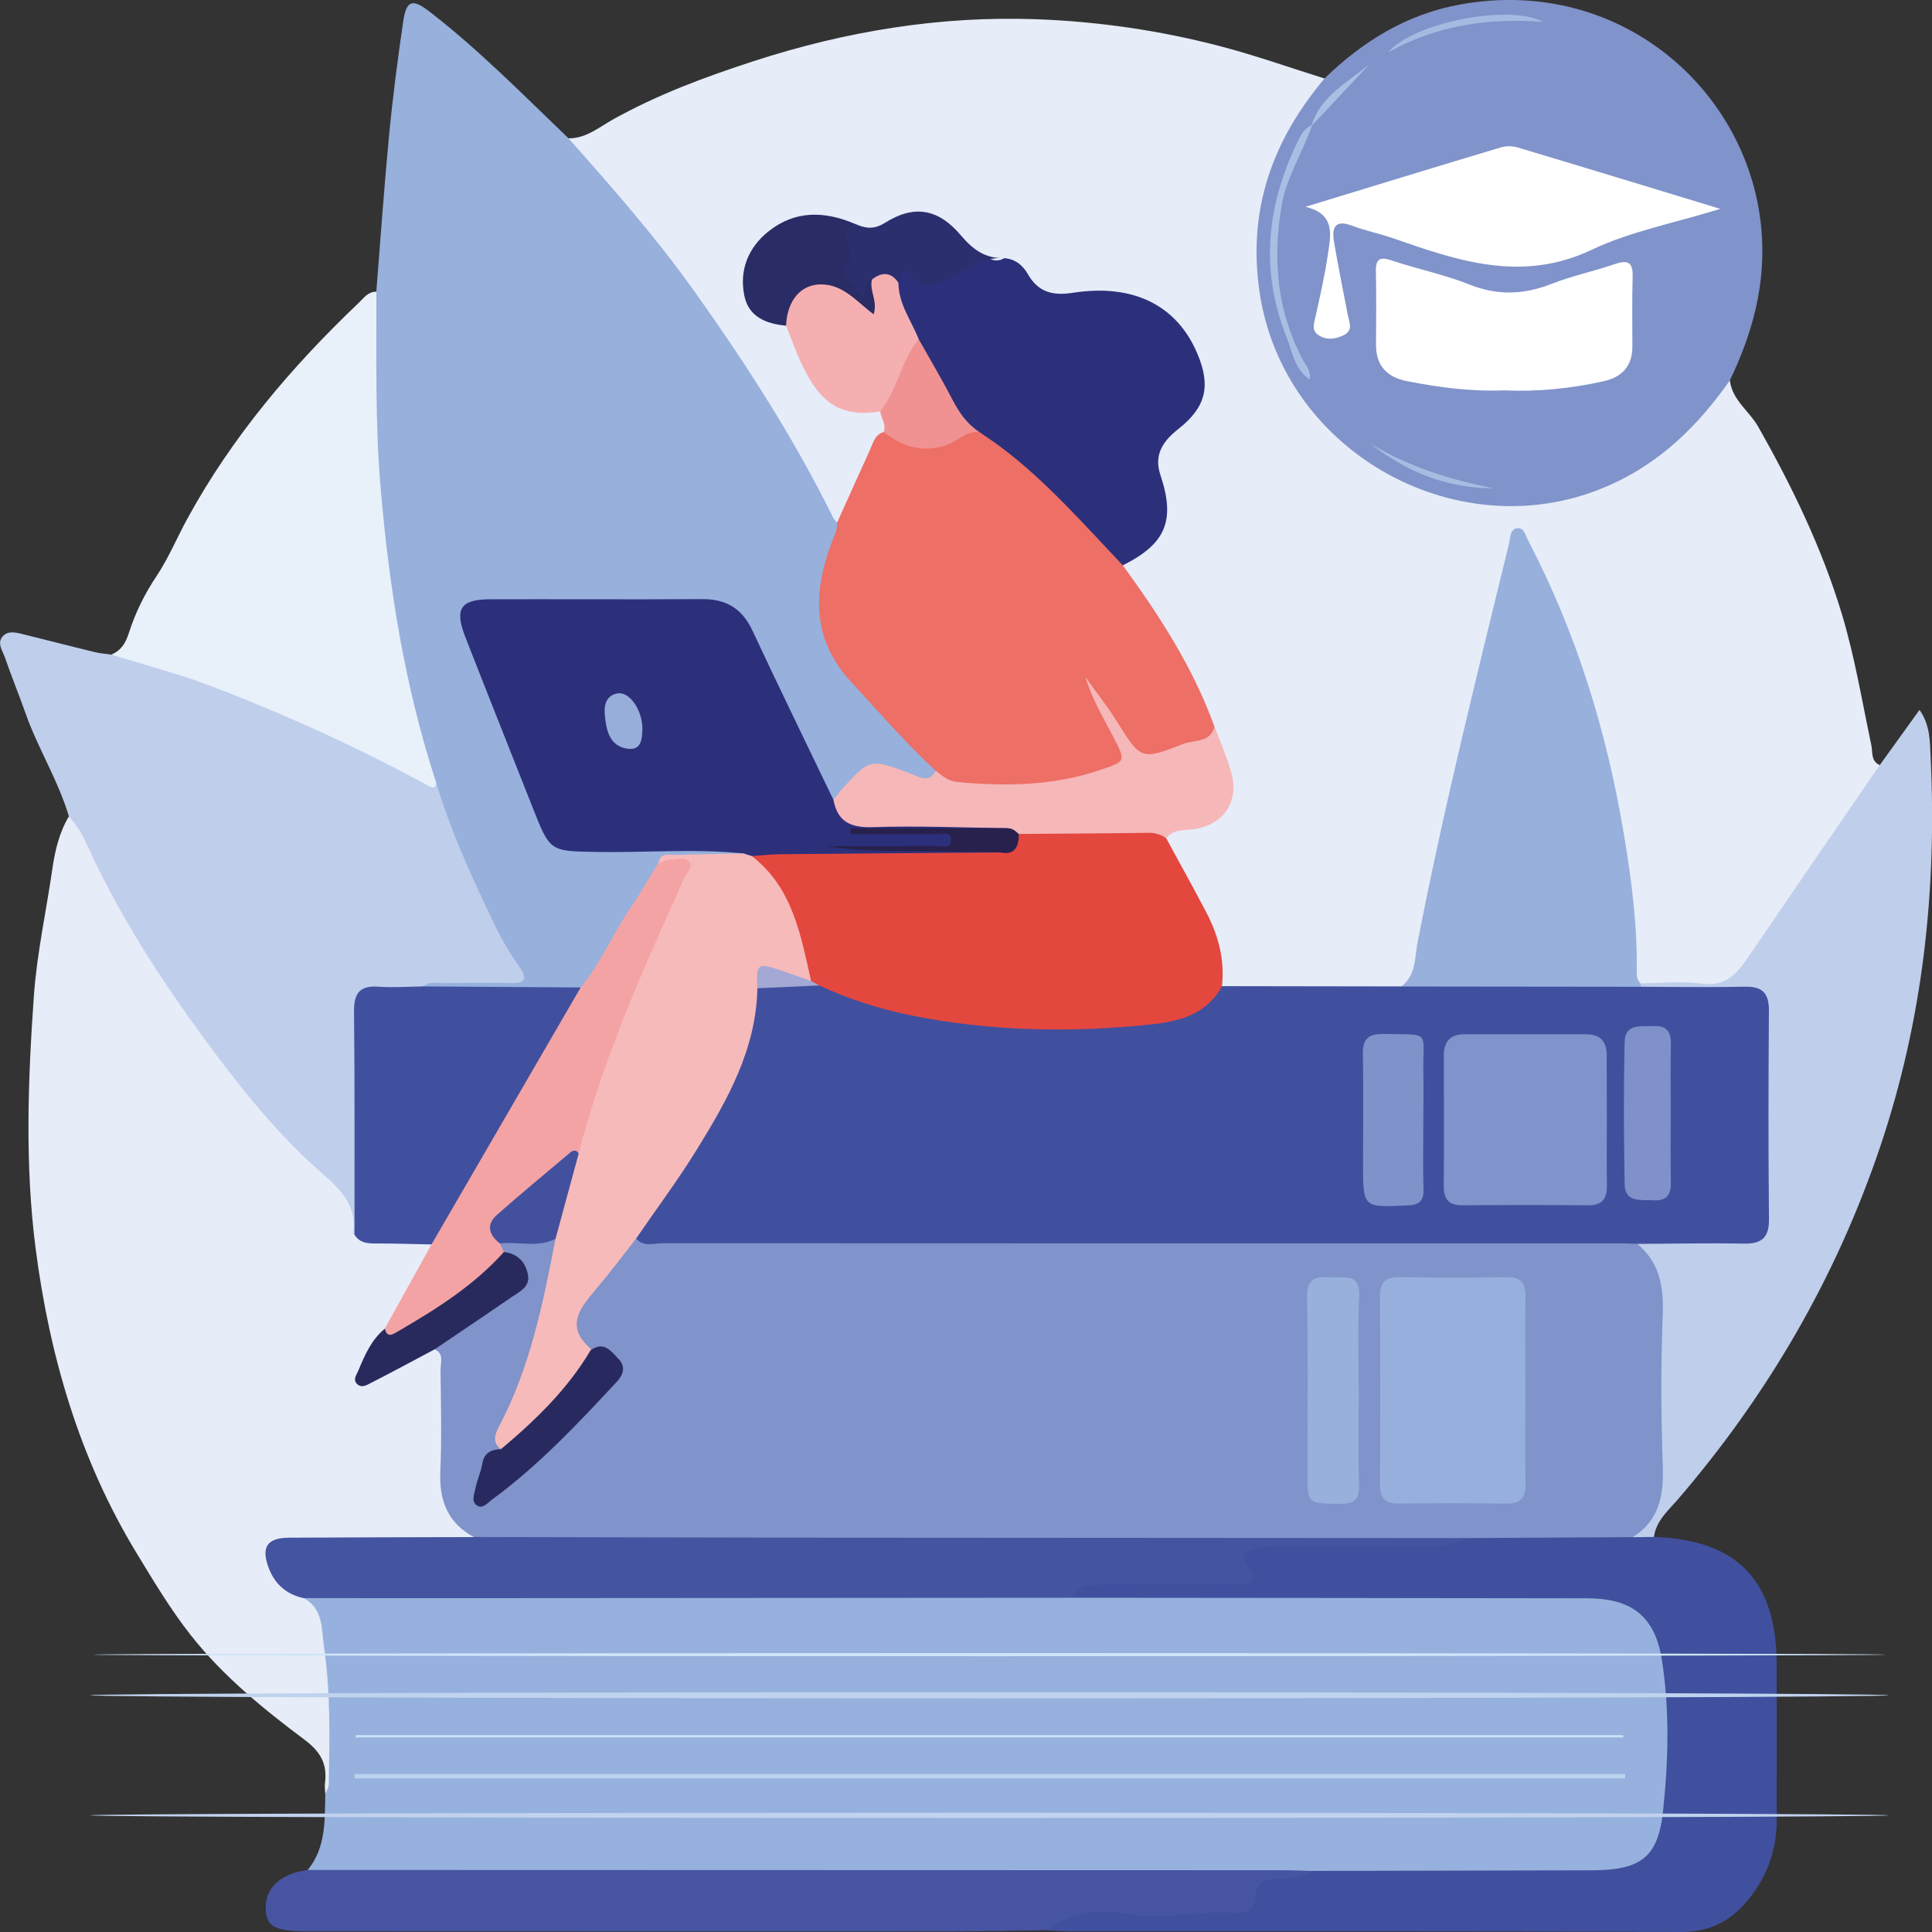 <svg width="348" height="348" viewBox="0 0 348 348" fill="none" xmlns="http://www.w3.org/2000/svg">
<rect x="0" y="0" width="348" height="348" fill="#333333" stroke="none"/>
<g clip-path="url(#clip0_16_2655)">
<path d="M311.589 68.519C312.007 72.068 315.081 74.021 316.705 76.883C322.804 87.641 328.178 98.732 331.744 110.535C334.08 118.26 335.396 126.292 337.068 134.201C337.351 135.552 336.957 137.063 338.581 137.812C338.384 141.681 335.273 143.953 333.404 146.827C327.477 155.878 320.947 164.525 315.131 173.662C313.175 176.732 310.765 178.452 306.953 178.071C303.043 177.678 299.059 178.587 295.161 177.506C293.673 176.462 293.783 174.853 293.759 173.343C293.414 155.682 289.738 138.61 284.462 121.846C281.819 113.445 278.326 105.376 274.182 97.602C272.461 98.228 272.621 99.555 272.362 100.574C266.472 123.737 261.012 147.011 256.278 170.444C255.651 173.539 255.835 177.334 251.765 178.673C241.51 179.201 231.266 179.373 221.023 178.599C219.756 178.145 219.302 177.076 219.277 175.885C219.092 168.369 215.071 162.314 211.776 155.977C210.952 154.392 209.771 152.98 209.698 151.101C210.226 148.902 212.096 148.78 213.829 148.448C220.666 147.158 222.548 143.928 220.224 137.345C219.511 135.319 218.797 133.28 217.986 131.29C214.42 122.104 209.636 113.593 203.82 105.634C202.934 104.418 201.828 103.252 202.283 101.52C203.549 99.727 205.492 98.621 206.955 97.012C209.612 94.102 210.583 91.08 208.788 87.236C206.906 83.196 207.73 80.039 210.829 77.214C217.482 71.147 217.506 64.638 210.977 58.276C206.328 53.757 200.549 52.848 194.573 53.744C190.133 54.407 186.789 53.572 184.206 49.863C183.382 48.684 182.165 47.947 180.751 47.579C177.529 47.444 174.996 46.228 172.869 43.624C169.069 38.957 165.085 38.233 159.711 40.996C157.608 42.077 155.665 42.433 153.587 41.156C149.529 39.584 145.508 39.129 141.401 41.119C138.192 42.678 136.224 45.184 135.314 48.512C134.158 52.7 135.4 55.255 139.348 57.183C140.147 57.576 141.008 57.834 141.733 58.362C143.258 59.983 143.983 62.047 144.807 64.049C145.853 66.566 147.39 68.703 149.222 70.705C151.251 72.904 153.477 74.341 156.637 73.518C157.375 73.321 158.162 73.469 158.826 73.948C159.834 75.065 160.264 76.318 159.785 77.792C156.895 81.624 155.616 86.241 153.526 90.466C152.849 91.83 152.542 93.402 151.079 94.237C148.693 94.163 148.509 92.001 147.734 90.54C140.258 76.355 131.613 62.894 122.095 50.023C116.475 42.421 110.364 35.162 103.982 28.162C103.158 27.253 101.953 26.479 102.396 24.919C105.544 24.956 107.929 22.905 110.389 21.529C118.455 17.034 127.002 13.854 135.745 11.016C152.296 5.637 169.253 2.837 186.641 3.463C197.844 3.869 208.948 5.49 219.806 8.327C226.151 9.985 232.348 12.195 238.607 14.148C239.038 16.138 237.39 17.12 236.468 18.398C222.794 37.324 224.552 61.654 240.796 77.546C257.975 94.36 285.79 94.249 302.834 77.325C305.01 75.163 307.224 73.039 308.921 70.435C309.523 69.452 310.212 68.458 311.589 68.519Z" fill="#E6ECF8"/>
<path d="M55.422 336.836C58.73 332.795 58.484 327.932 58.594 323.154C59.627 316.768 58.029 310.467 57.807 304.118C57.611 298.824 57.512 293.31 54.647 288.458C54.364 287.98 54.659 287.488 55.176 287.206C56.725 286.42 58.41 286.493 60.07 286.493C103.724 286.469 147.377 286.481 191.031 286.481C191.671 286.481 192.31 286.493 192.949 286.592C222.683 286.579 252.429 286.825 282.163 286.371C297.313 286.137 301.358 294.698 301.37 305.518C301.37 310.762 301.358 316.018 301.37 321.263C301.383 323.977 300.977 326.618 300.202 329.209C298.358 335.313 295.111 338.015 288.779 338.052C271.219 338.162 253.659 338.187 236.099 338.052C208.05 338.211 179.989 338.15 151.94 338.15C121.96 338.162 91.98 338.162 62.013 338.125C59.75 338.138 57.328 338.678 55.422 336.836Z" fill="#96B1DD"/>
<path d="M102.383 24.895C110.241 33.75 118.062 42.642 124.948 52.295C134.269 65.363 142.963 78.836 150.083 93.267C150.243 93.598 150.55 93.856 150.784 94.151C152.112 95.44 151.14 96.755 150.808 98.069C150.156 100.66 149.074 103.116 148.742 105.843C147.882 112.917 150.611 118.493 155.21 123.578C159.76 128.613 164.777 133.194 168.934 138.586C169.094 141.214 167.249 141.067 165.577 140.87C160.56 140.293 154.891 141.447 150.661 144.027C150.329 144.235 149.935 144.223 149.554 144.186C146.295 140.158 144.586 135.294 142.434 130.689C140.012 125.469 137.355 120.348 135.167 115.017C133.384 110.682 130.137 108.913 125.501 108.938C113.586 109.024 101.67 108.938 89.754 108.987C84.454 109.012 83.323 110.621 85.315 115.668C89.447 126.145 93.677 136.584 97.674 147.109C99.039 150.72 101.289 152.304 105.212 152.218C113.401 152.059 121.616 152.083 129.805 152.231C131.293 152.255 133.543 151.469 133.9 154.196C131.219 155.78 128.293 154.871 125.464 155.08C123.509 155.227 121.443 154.564 119.648 155.841C115.037 162.056 111.569 168.971 107.56 175.541C106.613 177.101 105.667 178.55 103.65 178.808C94.784 178.992 85.918 179.471 77.064 178.538C74.629 176.254 77.445 176.389 78.331 176.241C81.11 175.787 83.938 176.082 86.742 176.032C87.762 176.02 88.783 175.996 89.804 176.032C92.595 176.131 92.779 175.124 91.451 172.876C86.385 164.279 82.376 155.191 79.032 145.795C78.429 144.113 78.38 142.27 77.384 140.711C72.502 126.648 69.895 112.082 68.309 97.356C66.907 84.301 66.218 71.184 66.612 58.031C66.661 56.139 66.341 54.162 67.78 52.565C68.53 43.182 69.182 33.787 70.079 24.416C70.731 17.587 71.617 10.759 72.613 3.967C73.203 -0.012 74.248 -0.332 77.507 2.198C86.41 9.101 94.28 17.133 102.383 24.895Z" fill="#97B0DC"/>
<path d="M54.672 287.844C58.287 289.724 57.893 293.506 58.348 296.564C59.566 304.781 59.369 313.108 59.221 321.41C59.209 322 58.816 322.577 58.594 323.154C58.57 322.515 58.459 321.865 58.533 321.238C58.963 317.824 57.881 315.65 54.868 313.378C47.441 307.827 40.174 301.895 34.394 294.575C30.705 289.895 27.619 284.713 24.508 279.591C14.301 262.753 8.915 244.183 6.419 224.901C4.476 209.844 5.029 194.602 6.099 179.422C6.653 171.66 8.337 164.095 9.444 156.431C9.899 153.262 10.674 149.946 12.407 147.048C14.658 147.195 15.187 149.16 15.9 150.659C24.618 169.057 36.202 185.563 49.224 201.124C52.507 205.054 56.16 208.702 60.082 211.969C62.763 214.192 64.534 216.451 64.177 220.038C64.091 220.86 64.509 221.511 65.148 222.015C67.596 223.452 70.289 222.678 72.871 222.862C74.359 222.973 75.884 222.752 77.31 223.366C78.982 224.999 77.593 226.473 76.855 227.738C74.568 231.656 72.281 235.586 70.006 239.504C68.075 242.009 66.058 244.453 65.493 248.126C69.379 247.684 71.949 245.166 75.01 243.79C76.486 243.127 77.839 241.813 79.573 243.238C80.581 244.711 80.421 246.406 80.433 248.052C80.47 253.394 80.532 258.749 80.421 264.092C80.323 268.501 81.085 272.468 84.86 275.305C85.377 275.686 85.684 276.263 85.61 276.963C84.135 278.326 82.266 278.019 80.519 278.031C71.973 278.081 63.439 278.007 54.893 278.081C52.95 278.093 50.392 277.442 49.581 279.935C48.818 282.305 50.651 283.939 52.311 285.388C53.159 286.162 54.229 286.69 54.672 287.844Z" fill="#E6ECF8"/>
<path d="M311.589 68.519C305.92 76.588 299.169 83.282 289.922 87.396C263.164 99.297 231.266 81.734 226.901 52.762C224.663 37.889 229.151 25.325 238.607 14.111C245.543 7.344 253.585 2.469 263.189 0.774C291.754 -4.299 314.971 16.175 317.258 41.168C318.156 50.969 315.745 59.873 311.589 68.519Z" fill="#8093CA"/>
<path d="M63.857 222.408C63.771 222.31 63.599 222.211 63.611 222.138C64.46 216.132 59.984 213.184 56.369 209.868C48.806 202.941 42.51 194.885 36.509 186.693C28.553 175.848 21.286 164.475 15.678 152.181C14.83 150.315 13.834 148.558 12.408 147.048C10.489 140.575 6.837 134.828 4.599 128.478C3.418 125.125 2.066 121.846 0.91 118.493C0.48 117.24 -0.639 115.791 0.529 114.575C1.586 113.47 3.16 113.998 4.513 114.329C8.694 115.361 12.862 116.442 17.043 117.461C18.027 117.695 19.035 117.768 20.044 117.916C26.869 118.468 33.128 121.109 39.485 123.283C53.061 127.925 65.714 134.668 78.564 140.932C81.159 149.676 84.971 157.929 88.869 166.133C90.246 169.032 91.87 171.758 93.714 174.374C94.931 176.106 94.661 177.138 92.214 177.089C88.119 177.003 84.012 177.04 79.917 177.089C78.675 177.101 77.335 176.732 76.228 177.69C74.347 179.619 71.9 178.882 69.674 179.017C65.751 179.262 65.222 179.606 65.185 183.549C65.075 194.565 65.185 205.582 65.124 216.599C65.087 218.588 65.53 220.75 63.857 222.408Z" fill="#BFCEEB"/>
<path d="M236.271 336.996C253.069 336.959 269.866 336.91 286.651 336.885C295.394 336.873 298.653 334.699 299.551 326.261C300.51 317.259 300.756 308.109 299.366 299.107C298.136 291.124 293.906 287.906 285.901 287.894C254.999 287.844 224.097 287.82 193.195 287.795C192.298 285.757 193.995 285.388 195.212 284.885C196.897 284.197 198.729 284.283 200.524 284.27C207.189 284.246 213.842 284.295 220.507 284.234C221.982 284.221 223.876 284.504 223.507 281.986C223.04 278.817 225.118 278.019 227.565 277.589C228.832 277.368 230.123 277.43 231.402 277.43C239.087 277.417 246.773 277.368 254.458 277.454C257.827 277.491 261.098 277.172 264.283 276.091C274.084 275.379 283.884 275.894 293.685 275.772C295.136 275.968 296.685 275.808 297.927 276.84C312.905 277.319 320.012 284.713 320.025 299.844C320.037 309.19 320.049 318.536 320.025 327.883C320.012 333.471 318.168 338.408 314.503 342.645C311.417 346.207 307.74 348.024 302.772 348C265.993 347.852 229.2 347.902 192.421 347.889C191.142 347.889 189.863 347.766 188.596 347.705C188.744 345.322 190.761 345.028 192.384 344.61C195.483 343.824 198.717 343.026 201.889 343.578C207.927 344.61 213.891 343.64 219.892 343.517C222.523 343.456 224.687 343.063 225.548 340.078C226.077 338.224 227.59 337.622 229.459 337.683C231.734 337.757 234.021 337.511 236.271 336.996Z" fill="#41509E"/>
<path d="M297.915 276.84C296.636 276.852 295.357 276.865 294.078 276.889C293.894 276.202 294.066 275.526 294.57 275.133C298.321 272.247 298.358 268.218 298.309 264.018C298.198 254.672 298.222 245.338 298.309 235.991C298.345 232.454 298.161 229.101 295.493 226.35C294.829 225.675 294.152 224.717 295.001 223.624C296.612 222.568 298.444 222.801 300.215 222.776C304.568 222.715 308.921 222.789 313.274 222.727C315.881 222.69 317.393 221.597 317.406 218.846C317.492 206.835 317.516 194.811 317.393 182.8C317.369 180.257 315.979 179.128 313.52 179.066C309.425 178.956 305.33 179.066 301.235 179.005C299.452 178.98 297.632 179.177 295.96 178.329C295.493 178.047 295.345 177.654 295.517 177.126C299.219 177.101 302.969 176.696 306.597 177.175C310.605 177.703 312.659 175.676 314.602 172.815C322.57 161.135 330.588 149.48 338.581 137.824C340.88 134.631 343.167 131.45 345.75 127.864C347.693 130.627 347.607 133.55 347.742 136.117C348.922 160.14 346.377 183.745 338.642 206.626C330.674 230.195 318.377 251.307 302.145 270.171C300.436 272.124 298.296 273.979 297.915 276.84Z" fill="#BFCEEB"/>
<path d="M78.552 140.919C78.441 142.025 78.06 142.037 77.101 141.509C64.521 134.656 51.511 128.736 38.145 123.627C32.242 121.367 26.069 119.795 20.032 117.904C21.827 117.179 22.626 115.853 23.229 113.961C24.385 110.363 26.045 106.985 28.197 103.768C30.349 100.55 31.861 96.877 33.742 93.439C41.809 78.664 52.532 66.051 64.644 54.518C65.554 53.646 66.304 52.516 67.792 52.553C67.841 64.307 67.546 76.06 68.555 87.789C70.092 105.843 72.895 123.651 78.552 140.919Z" fill="#E8F0FA"/>
<path d="M236.271 336.996C234.881 338.003 233.172 338.347 231.623 338.347C228.586 338.359 226.114 338.359 225.966 342.486C225.917 344.07 224.073 344.733 222.363 344.586C215.932 344.045 209.611 346.01 203.045 344.77C198.163 343.849 192.912 344.34 188.572 347.693C182.681 347.767 176.791 347.889 170.901 347.902C132.437 347.914 93.972 347.902 55.508 347.889C49.556 347.889 47.958 347.054 47.859 343.873C47.736 340.066 50.515 337.475 55.434 336.824C113.93 336.836 172.414 336.848 230.91 336.873C232.68 336.873 234.476 336.959 236.271 336.996Z" fill="#4654A1"/>
<path d="M295.554 177.74C301.813 177.752 308.084 177.862 314.344 177.727C317.504 177.666 318.647 178.956 318.623 182.051C318.537 194.565 318.512 207.08 318.635 219.583C318.672 222.961 317.307 224.078 314.061 224.005C307.679 223.882 301.284 224.029 294.89 224.054C293.377 225.368 291.521 225.147 289.762 225.147C233.234 225.171 176.693 225.171 120.164 225.159C118.504 225.159 116.82 225.22 115.27 224.459C113.204 222.457 115.061 220.946 116.057 219.509C120.128 213.651 124.21 207.793 127.69 201.541C131.428 194.811 134.564 187.884 135.326 180.098C135.437 178.956 135.572 177.789 136.79 177.175C140.344 176.168 143.959 176.892 147.537 176.782C152.542 177.838 157.129 180.184 162.17 181.252C174.492 183.844 186.862 185.231 199.442 183.831C202.984 183.438 206.537 183.696 210.103 182.923C214.051 182.063 216.707 179.25 220.088 177.629C230.86 177.641 241.632 177.666 252.404 177.678C254.95 176.745 257.569 176.536 260.262 176.548C270.05 176.61 279.839 176.573 289.627 176.561C291.705 176.573 293.734 176.634 295.554 177.74Z" fill="#41509E"/>
<path d="M168.54 138.844C163.105 133.796 158.248 128.195 153.231 122.742C146.172 115.054 146.431 106.457 149.923 97.43C150.341 96.349 150.894 95.342 150.784 94.138C152.763 89.754 154.731 85.357 156.723 80.985C157.289 79.744 157.571 78.258 159.195 77.829C159.785 77.436 160.461 77.35 160.99 77.767C164.937 80.887 168.897 79.855 172.869 77.853C173.791 77.386 174.775 77.079 175.832 77.165C180.689 78.578 183.911 82.41 187.6 85.455C192.814 89.754 197.167 94.986 201.569 100.12C201.988 100.611 202.295 101.164 202.258 101.851C208.861 110.915 214.936 120.274 218.76 130.91C219.363 132.813 218.023 133.452 216.67 133.931C213.78 134.975 210.878 135.957 207.902 136.719C206.476 137.087 205.025 137.222 204.053 135.884C200.905 131.61 198.188 127.078 195.987 123.283C196.786 125.678 199.147 128.257 200.807 131.217C204.004 136.891 203.451 138.07 197.155 140.084C189.199 142.626 181.108 142.712 172.918 141.926C170.84 141.681 169.29 140.882 168.54 138.844Z" fill="#ED6F66"/>
<path d="M220.101 177.641C217.432 182.64 212.526 183.966 207.595 184.495C193.072 186.054 178.538 185.784 164.187 182.91C158.481 181.768 152.899 179.975 147.574 177.506C146.824 177.396 146.037 177.359 145.471 176.745C144.389 175.382 144.168 173.699 143.873 172.078C142.815 166.33 141.081 160.951 136.642 156.763C135.695 155.866 134.035 154.441 136.544 153.189C140.725 152.39 144.93 152.894 149.124 152.894C159.072 152.894 169.007 152.931 178.943 152.869C181.563 153.14 182.116 150.425 183.887 149.43C191.584 148.423 199.307 149.025 207.017 149.099C208.296 149.111 209.538 149.541 210.054 150.966C212.477 155.436 214.948 159.882 217.309 164.39C219.474 168.528 220.642 172.913 220.101 177.641Z" fill="#E4473E"/>
<path d="M295.554 177.74C281.179 177.727 266.804 177.703 252.417 177.691C255.097 175.676 254.815 172.434 255.343 169.72C260.041 145.574 266.005 121.723 271.833 97.835C272.067 96.877 271.956 95.183 273.432 95.133C274.526 95.097 274.822 96.521 275.277 97.393C283.97 114.06 289.418 131.782 292.504 150.278C293.869 158.47 294.939 166.674 294.816 175.001C294.804 175.775 294.865 176.536 295.493 177.126C295.505 177.322 295.529 177.531 295.554 177.74Z" fill="#97B0DC"/>
<path d="M202.246 101.827C195.261 94.47 188.584 86.806 180.431 80.641C179.128 79.646 177.738 78.75 176.398 77.816C174.061 77.19 172.635 75.667 171.43 73.567C169.118 69.526 167.175 65.289 164.765 61.298C162.847 58.203 161.113 55.046 161.224 51.239C161.371 48.684 162.109 47.174 164.9 49.102C167.249 50.711 169.696 50.17 171.639 48.611C173.815 46.867 175.795 45.589 178.673 46.756C179.3 47.014 180.185 46.965 180.874 46.498C182.854 46.633 184.243 47.788 185.141 49.372C187.01 52.651 189.641 53.302 193.257 52.737C204.201 51.042 212.059 55.034 215.711 63.791C218.133 69.575 217.199 73.383 212.243 77.276C209.489 79.438 207.804 81.918 209.009 85.529C211.763 93.733 210.03 97.946 202.246 101.827Z" fill="#2C307B"/>
<path d="M210.067 150.978C209.095 150.327 208.074 149.995 206.857 150.008C199.073 150.118 191.289 150.155 183.505 150.216C182.583 150.253 181.673 150.253 180.788 149.995C172.377 149.295 163.953 149.836 155.542 149.701C152.505 149.652 150.279 148.792 149.714 145.476C149.628 144.948 149.8 144.469 150.132 144.063C150.599 143.462 151.03 142.835 151.534 142.27C156.711 136.584 156.711 136.596 164.052 139.36C165.601 139.949 167.311 141.153 168.553 138.831C169.745 139.753 170.815 140.723 172.5 140.87C181.194 141.668 189.765 141.546 198.151 138.696C202.75 137.137 202.873 137.223 200.549 132.764C198.729 129.289 196.7 125.911 195.495 121.932C197.376 124.572 199.393 127.115 201.114 129.854C205.504 136.854 205.492 136.989 213.116 134.005C215.071 133.231 217.986 133.857 218.773 130.873C219.781 133.599 220.962 136.265 221.761 139.052C223.323 144.481 220.236 148.853 214.592 149.406C212.919 149.578 211.21 149.443 210.067 150.978Z" fill="#F6B7B9"/>
<path d="M161.826 50.92C161.838 54.751 164.15 57.748 165.491 61.101C163.88 65.805 162.785 70.791 158.555 74.12C151.767 75.127 148.054 73.039 144.623 66.038C143.455 63.656 142.594 61.126 141.598 58.669C140.122 54.187 144.291 49.605 149.123 50.428C151.693 50.87 153.821 52.246 156.034 54.236C156.452 52.639 155.911 51.042 156.883 49.851C158.924 48.365 160.744 47.935 161.826 50.92Z" fill="#F5AFB1"/>
<path d="M157.055 50.355C156.551 52.356 158.149 54.248 157.362 56.606C154.337 54.371 151.939 51.239 147.906 51.227C144.229 51.214 141.795 54.113 141.586 58.657C138.019 58.35 134.859 57.073 134.084 53.302C133.125 48.709 134.748 44.619 138.401 41.696C143.172 37.864 148.509 37.999 153.932 40.296C153.255 44.005 152.96 47.702 154.448 51.411C155.678 51.165 155.358 48.746 157.116 49.716C157.178 49.753 157.227 49.913 157.215 50.011C157.19 50.134 157.104 50.244 157.055 50.355Z" fill="#2A2C65"/>
<path d="M157.055 50.355C155.752 51.534 155.752 51.534 155.874 53.683C153.538 52.602 153.329 49.876 151.583 48.463C154.018 46.817 152.825 44.558 152.272 42.666C151.73 40.799 153.563 41.168 153.944 40.284C155.764 41.131 157.362 41.413 159.354 40.161C164.593 36.857 168.971 37.508 173.115 42.433C175.279 45 177.541 46.609 180.911 46.486C176.619 46.228 173.471 48.918 169.905 50.612C168.233 51.411 165.798 51.828 164.531 50.121C162.416 47.26 162.589 50.281 161.826 50.919C160.449 48.93 158.826 48.979 157.055 50.355Z" fill="#2C2F6E"/>
<path d="M158.543 74.107C161.666 70.202 162.269 64.957 165.478 61.089C167.532 64.749 169.671 68.347 171.602 72.068C172.795 74.365 174.209 76.379 176.398 77.804C174.012 77.583 172.487 79.487 170.471 80.174C166.228 81.636 162.552 80.469 159.182 77.816C159.686 76.465 158.727 75.348 158.543 74.107Z" fill="#F19292"/>
<path d="M264 277.061C261.812 278.216 259.463 278.523 257.016 278.523C248.064 278.498 239.112 278.498 230.147 278.523C228.881 278.523 227.614 278.67 226.36 278.891C224.269 279.26 223.347 280.365 224.749 282.318C226.766 285.118 225.204 285.437 222.794 285.437C214.739 285.413 206.673 285.401 198.618 285.45C196.515 285.462 194.204 285.204 193.183 287.795C156.219 287.82 119.242 287.857 82.278 287.869C73.068 287.869 63.857 287.857 54.659 287.857C51.548 287.169 49.47 285.315 48.363 282.33C47.023 278.683 48.105 277.012 52.016 276.975C63.12 276.902 74.211 276.902 85.315 276.865C86.816 275.526 88.672 275.747 90.443 275.747C146.492 275.723 202.529 275.723 258.577 275.747C260.459 275.735 262.488 275.452 264 277.061Z" fill="#4554A1"/>
<path d="M178.218 305.911C267.667 305.911 340.179 305.663 340.179 305.358C340.179 305.053 267.667 304.805 178.218 304.805C88.769 304.805 16.256 305.053 16.256 305.358C16.256 305.663 88.769 305.911 178.218 305.911Z" fill="#C0D3EE"/>
<path d="M178.193 327.465C267.642 327.465 340.155 327.251 340.155 326.986C340.155 326.722 267.642 326.507 178.193 326.507C88.744 326.507 16.232 326.722 16.232 326.986C16.232 327.251 88.744 327.465 178.193 327.465Z" fill="#C1D2EE"/>
<path d="M63.845 319.556C140.147 319.556 216.436 319.556 292.738 319.556C292.738 319.814 292.738 320.071 292.738 320.329C216.461 320.329 140.171 320.329 63.894 320.329C63.87 320.071 63.857 319.814 63.845 319.556Z" fill="#BBD3EF"/>
<path d="M178.218 298.321C267.388 298.321 339.675 298.194 339.675 298.038C339.675 297.882 267.388 297.756 178.218 297.756C89.047 297.756 16.761 297.882 16.761 298.038C16.761 298.194 89.047 298.321 178.218 298.321Z" fill="#CFE5F8"/>
<path d="M292.394 312.948C216.289 312.948 140.184 312.948 64.066 312.948C64.066 312.813 64.066 312.678 64.066 312.543C140.171 312.543 216.264 312.543 292.369 312.543C292.381 312.678 292.394 312.813 292.394 312.948Z" fill="#CBE1F6"/>
<path d="M150.119 144.064C150.87 147.994 153.157 149.111 157.141 148.988C165.257 148.718 173.385 149.074 181.513 149.173C179.546 151.261 176.89 150.868 174.652 150.45C168.528 149.32 162.404 149.983 156.28 149.75C155.542 149.725 154.743 150.008 154.497 149.787C158.457 149.787 162.834 149.787 167.224 149.787C168.245 149.787 169.278 149.787 170.299 149.799C171.307 149.811 172.057 150.106 172.069 151.297C172.082 152.489 171.344 152.82 170.323 152.833C167.372 152.857 164.433 152.845 161.482 152.845C157.571 152.845 153.661 152.845 151.251 152.845C157.621 152.366 165.491 153.643 173.373 152.243C175.66 151.838 178.255 151.347 180.173 153.545C167.028 153.643 153.87 153.741 140.725 153.864C138.954 153.877 137.171 154.085 135.4 154.196C134.785 154.442 134.257 154.405 133.925 153.729C125.12 152.833 116.291 153.606 107.474 153.459C99.075 153.312 99.075 153.434 95.94 145.451C91.906 135.221 87.824 125.015 83.827 114.772C81.811 109.589 82.942 107.943 88.463 107.943C101.154 107.919 113.832 107.992 126.522 107.919C130.863 107.894 133.703 109.65 135.56 113.642C140.307 123.823 145.262 133.919 150.119 144.064Z" fill="#2C307B"/>
<path d="M133.937 153.729C134.429 153.889 134.921 154.036 135.413 154.196C142.791 159.894 144.217 168.406 146.099 176.708C144.34 178.059 142.877 176.573 141.463 176.045C139.003 175.111 137.294 175.296 136.421 178.01C136.212 188.94 131.072 198.066 125.563 206.982C122.157 212.509 118.259 217.729 114.582 223.083C113.155 227.578 109.454 230.551 106.921 234.309C105.199 236.851 103.736 238.841 106.478 241.457C106.921 241.887 106.896 242.636 106.847 243.274C103.65 250.349 98.276 255.581 92.374 260.358C91.587 260.997 90.615 261.463 89.509 261.034C87.861 259.523 88.291 257.693 89.115 256.121C94.587 245.731 96.727 234.358 98.989 223.022C100.367 217.962 101.449 212.828 103.097 207.842C107.745 191.495 113.955 175.738 121.124 160.337C123.042 156.222 122.919 156.161 118.566 155.51C118.923 153.397 120.62 154.036 121.874 153.999C125.883 153.852 129.904 153.815 133.937 153.729Z" fill="#F7BABA"/>
<path d="M63.857 222.408C63.845 209.009 63.907 195.609 63.771 182.21C63.734 178.931 64.767 177.482 68.174 177.727C70.842 177.912 73.535 177.715 76.216 177.678C85.672 177.74 95.14 177.801 104.597 177.862C105.371 179.57 104.228 180.81 103.478 182.063C95.62 195.192 88.094 208.517 80.31 221.696C79.696 222.74 79.351 224.152 77.716 224.152C74.433 224.09 71.137 223.98 67.854 223.98C66.267 224.005 64.792 223.919 63.857 222.408Z" fill="#41509E"/>
<path d="M77.716 224.164C86.68 208.726 95.632 193.301 104.597 177.863C108.286 173.367 110.524 167.951 113.782 163.186C115.492 160.705 116.967 158.065 118.554 155.498C119.402 155.252 120.251 154.822 121.111 154.81C122.181 154.798 123.62 154.184 124.259 155.399C124.776 156.37 123.669 157.217 123.263 158.126C120.128 165.2 116.906 172.238 113.955 179.385C110.143 188.633 106.761 198.054 104.215 207.744C99.383 210.974 95.386 215.211 90.873 218.846C89.213 220.185 89.349 221.917 90.591 223.575C91.009 224.201 91.328 224.864 91.291 225.65C89.447 229.531 85.586 231.324 82.536 233.94C79.523 236.532 75.97 238.35 72.514 240.265C71.297 240.941 69.637 242.083 69.305 239.32C72.121 234.272 74.912 229.224 77.716 224.164Z" fill="#F4A3A4"/>
<path d="M90.763 225.515C90.517 224.999 90.283 224.496 90.037 223.98C93.247 222.101 96.653 222.703 100.059 223.157C97.809 234.763 95.497 246.345 89.877 256.956C89.177 258.283 88.562 259.83 90.246 261.046C87.418 263.207 86.692 266.155 86.717 269.889C91.095 268.034 93.849 264.718 96.985 262.028C101.154 258.454 105.113 254.586 108.581 250.287C112.036 246.001 111.729 245.117 106.38 243.238C106.367 243.115 106.392 242.93 106.318 242.869C101.781 238.878 104.461 235.635 107.302 232.282C109.823 229.298 112.172 226.154 114.594 223.083C115.91 224.68 117.705 223.931 119.267 223.931C176.914 223.968 234.574 223.955 292.222 223.955C293.119 223.955 294.017 224.017 294.902 224.054C298.886 227.357 299.686 231.619 299.501 236.642C299.157 245.657 299.169 254.709 299.501 263.736C299.698 269.127 299.034 273.782 294.091 276.877C284.069 276.938 274.035 276.987 264.013 277.049C224.687 277.024 185.362 277.012 146.037 276.975C125.796 276.951 105.568 276.889 85.328 276.852C80.655 274.298 79.093 270.294 79.314 265.099C79.585 258.995 79.425 252.866 79.351 246.75C79.339 245.485 80.065 243.864 78.294 243.041C78.318 241.469 79.61 240.965 80.667 240.302C84.258 238.067 87.762 235.697 91.144 233.167C94.722 230.501 94.796 229.887 91.771 226.657C91.427 226.289 91.144 225.859 90.763 225.515Z" fill="#8093CA"/>
<path d="M90.763 225.515C93.247 225.798 94.685 227.357 95.103 229.642C95.509 231.816 93.566 232.663 92.14 233.646C87.553 236.814 82.917 239.909 78.294 243.041C74.482 245.067 70.682 247.131 66.845 249.084C66.12 249.452 65.173 250.066 64.362 249.329C63.488 248.543 64.214 247.659 64.534 246.897C65.702 244.11 66.882 241.309 69.329 239.32C69.711 241.051 70.731 240.376 71.604 239.86C78.54 235.832 85.328 231.582 90.763 225.515Z" fill="#282A5E"/>
<path d="M235.152 37.25C246.883 33.664 258.602 30.065 270.358 26.541C271.292 26.258 272.448 26.295 273.383 26.565C285.225 30.102 297.054 33.725 309.868 37.619C301.481 40.21 293.66 41.684 286.713 44.988C274.121 50.956 262.636 47.002 250.917 42.912C248.506 42.065 245.961 41.586 243.575 40.664C240.403 39.449 239.874 41.07 240.292 43.563C241.03 47.972 241.928 52.344 242.776 56.741C243.034 58.092 243.809 59.517 241.989 60.401C240.526 61.101 239.026 61.31 237.587 60.426C236.16 59.554 236.677 58.301 236.96 57.011C237.784 53.278 238.644 49.532 239.198 45.749C239.69 42.372 240.6 38.552 235.152 37.25Z" fill="white"/>
<path d="M270.973 70.312C265.058 70.558 259.229 69.796 253.437 68.654C249.761 67.93 247.842 65.842 247.855 62.047C247.867 57.699 247.941 53.339 247.83 48.991C247.769 46.584 248.543 46.191 250.769 46.94C255.368 48.488 260.201 49.458 264.689 51.251C269.768 53.278 274.502 53.081 279.482 51.128C283.159 49.679 287.081 48.869 290.832 47.579C293.144 46.781 294.152 47.161 294.078 49.802C293.955 54.027 294.041 58.252 294.029 62.477C294.017 65.952 292.16 67.93 288.877 68.666C282.999 69.968 277.023 70.607 270.973 70.312Z" fill="white"/>
<path d="M236.32 22.598C234.648 27.523 231.697 31.92 230.824 37.213C229.213 46.953 230.049 56.225 234.795 65.019C235.3 65.965 236.185 66.837 235.914 68.372C233.135 66.443 232.791 63.361 231.758 60.782C226.79 48.414 228.241 36.378 234.144 24.686C234.623 23.74 235.287 23.003 236.246 22.537L236.32 22.598Z" fill="#AABDE3"/>
<path d="M277.945 3.942C268.108 3.193 258.725 4.569 250.007 9.457C254.655 3.979 271.969 0.675 277.945 3.942Z" fill="#A6B9E1"/>
<path d="M246.859 79.916C253.708 84.055 261.209 86.401 269.005 87.949C260.619 87.973 253.339 85.001 246.859 79.916Z" fill="#A8BCE2"/>
<path d="M236.259 22.549C237.894 17.243 242.764 14.836 246.686 11.569C243.231 15.241 239.776 18.926 236.32 22.598L236.259 22.549Z" fill="#ABBFE4"/>
<path d="M289.43 201.971C289.43 205.815 289.381 209.66 289.443 213.491C289.479 215.8 288.705 217.115 286.135 217.102C278.572 217.041 271.01 217.041 263.435 217.102C260.951 217.127 260.028 216.009 260.053 213.602C260.115 205.791 260.09 197.98 260.065 190.169C260.053 187.675 261.172 186.3 263.73 186.3C271.034 186.288 278.351 186.312 285.655 186.3C288.201 186.3 289.418 187.54 289.406 190.07C289.418 194.025 289.418 197.992 289.43 201.971Z" fill="#8093CA"/>
<path d="M256.376 201.591C256.376 205.803 256.29 210.016 256.401 214.216C256.462 216.378 255.602 217.041 253.499 217.127C245.518 217.483 245.518 217.557 245.518 209.721C245.518 203.089 245.604 196.457 245.494 189.825C245.444 187.172 246.453 186.214 249.097 186.251C258.024 186.398 256.216 185.551 256.376 193.165C256.438 195.966 256.389 198.778 256.376 201.591Z" fill="#7F93CA"/>
<path d="M300.94 200.362C300.94 204.575 300.879 208.788 300.965 212.988C301.002 215.223 300.178 216.341 297.829 216.206C295.591 216.071 292.701 216.697 292.64 213.283C292.48 204.735 292.443 196.187 292.64 187.651C292.726 184.286 295.665 184.924 297.903 184.826C300.264 184.728 301.014 185.907 300.965 188.118C300.879 192.195 300.94 196.285 300.94 200.362Z" fill="#8091C9"/>
<path d="M136.421 178.01C136.2 173.588 136.445 173.367 140.454 174.731C142.348 175.369 144.229 176.045 146.111 176.708C146.603 176.978 147.095 177.248 147.586 177.506C143.86 177.678 140.135 177.85 136.421 178.01Z" fill="#A3A8D4"/>
<path d="M180.185 153.545C174.947 153.459 169.708 153.348 164.47 153.311C159.244 153.275 154.005 153.299 148.779 152.403C155.284 152.403 161.789 152.439 168.294 152.366C169.389 152.353 171.344 153.115 171.307 151.199C171.282 149.688 169.462 150.266 168.429 150.253C163.351 150.192 158.285 150.229 153.206 150.229C153.206 149.885 153.206 149.541 153.206 149.185C162.65 149.185 172.082 149.185 181.526 149.185C182.374 149.185 182.94 149.701 183.505 150.229C183.493 152.415 182.94 154.085 180.185 153.545Z" fill="#28214E"/>
<path d="M115.713 131.156C115.676 133.022 115.59 135.208 113.057 134.865C109.737 134.41 109.183 131.45 108.937 128.748C108.79 127.127 109.11 125.236 111.262 124.892C113.389 124.548 115.664 127.852 115.713 131.156Z" fill="#97ADDA"/>
<path d="M106.367 243.238C108.753 241.457 110.106 243.422 111.434 244.797C112.713 246.124 112.307 247.598 111.114 248.875C104.08 256.44 97.022 263.957 88.648 270.097C87.873 270.662 87.012 271.805 86.004 271.227C84.799 270.54 85.438 269.139 85.635 268.096C85.918 266.609 86.619 265.185 86.865 263.699C87.197 261.66 88.475 261.095 90.246 261.021C96.419 255.838 102.199 250.275 106.367 243.238Z" fill="#282A5F"/>
<path d="M100.059 223.157C96.825 224.791 93.37 223.575 90.037 223.98C88.094 222.445 87.492 220.615 89.508 218.834C93.812 215.027 98.264 211.355 102.654 207.646C103.183 207.191 103.76 207.019 104.24 207.768C102.838 212.89 101.449 218.023 100.059 223.157Z" fill="#43509E"/>
<path d="M274.76 250.754C274.76 256.256 274.674 261.758 274.797 267.248C274.859 269.901 273.813 270.896 271.169 270.847C264.775 270.736 258.368 270.749 251.962 270.835C249.478 270.871 248.556 269.84 248.568 267.396C248.629 256.146 248.642 244.883 248.556 233.633C248.531 230.981 249.539 229.986 252.183 230.035C258.578 230.145 264.984 230.133 271.391 230.047C273.887 230.01 274.809 231.042 274.772 233.474C274.699 239.234 274.76 244.994 274.76 250.754Z" fill="#97AFDC"/>
<path d="M244.756 250.852C244.756 256.342 244.645 261.844 244.805 267.334C244.879 269.95 244.116 270.92 241.362 270.884C235.509 270.81 235.509 270.957 235.509 265.197C235.509 254.721 235.669 244.232 235.423 233.769C235.337 230.072 237.132 229.9 239.862 230.072C242.297 230.231 245.076 229.273 244.83 233.621C244.522 239.332 244.756 245.092 244.756 250.852Z" fill="#97B0DC"/>
</g>
<defs>
<clipPath id="clip0_16_2655">
<rect width="348" height="348" fill="white"/>
</clipPath>
</defs>
</svg>
